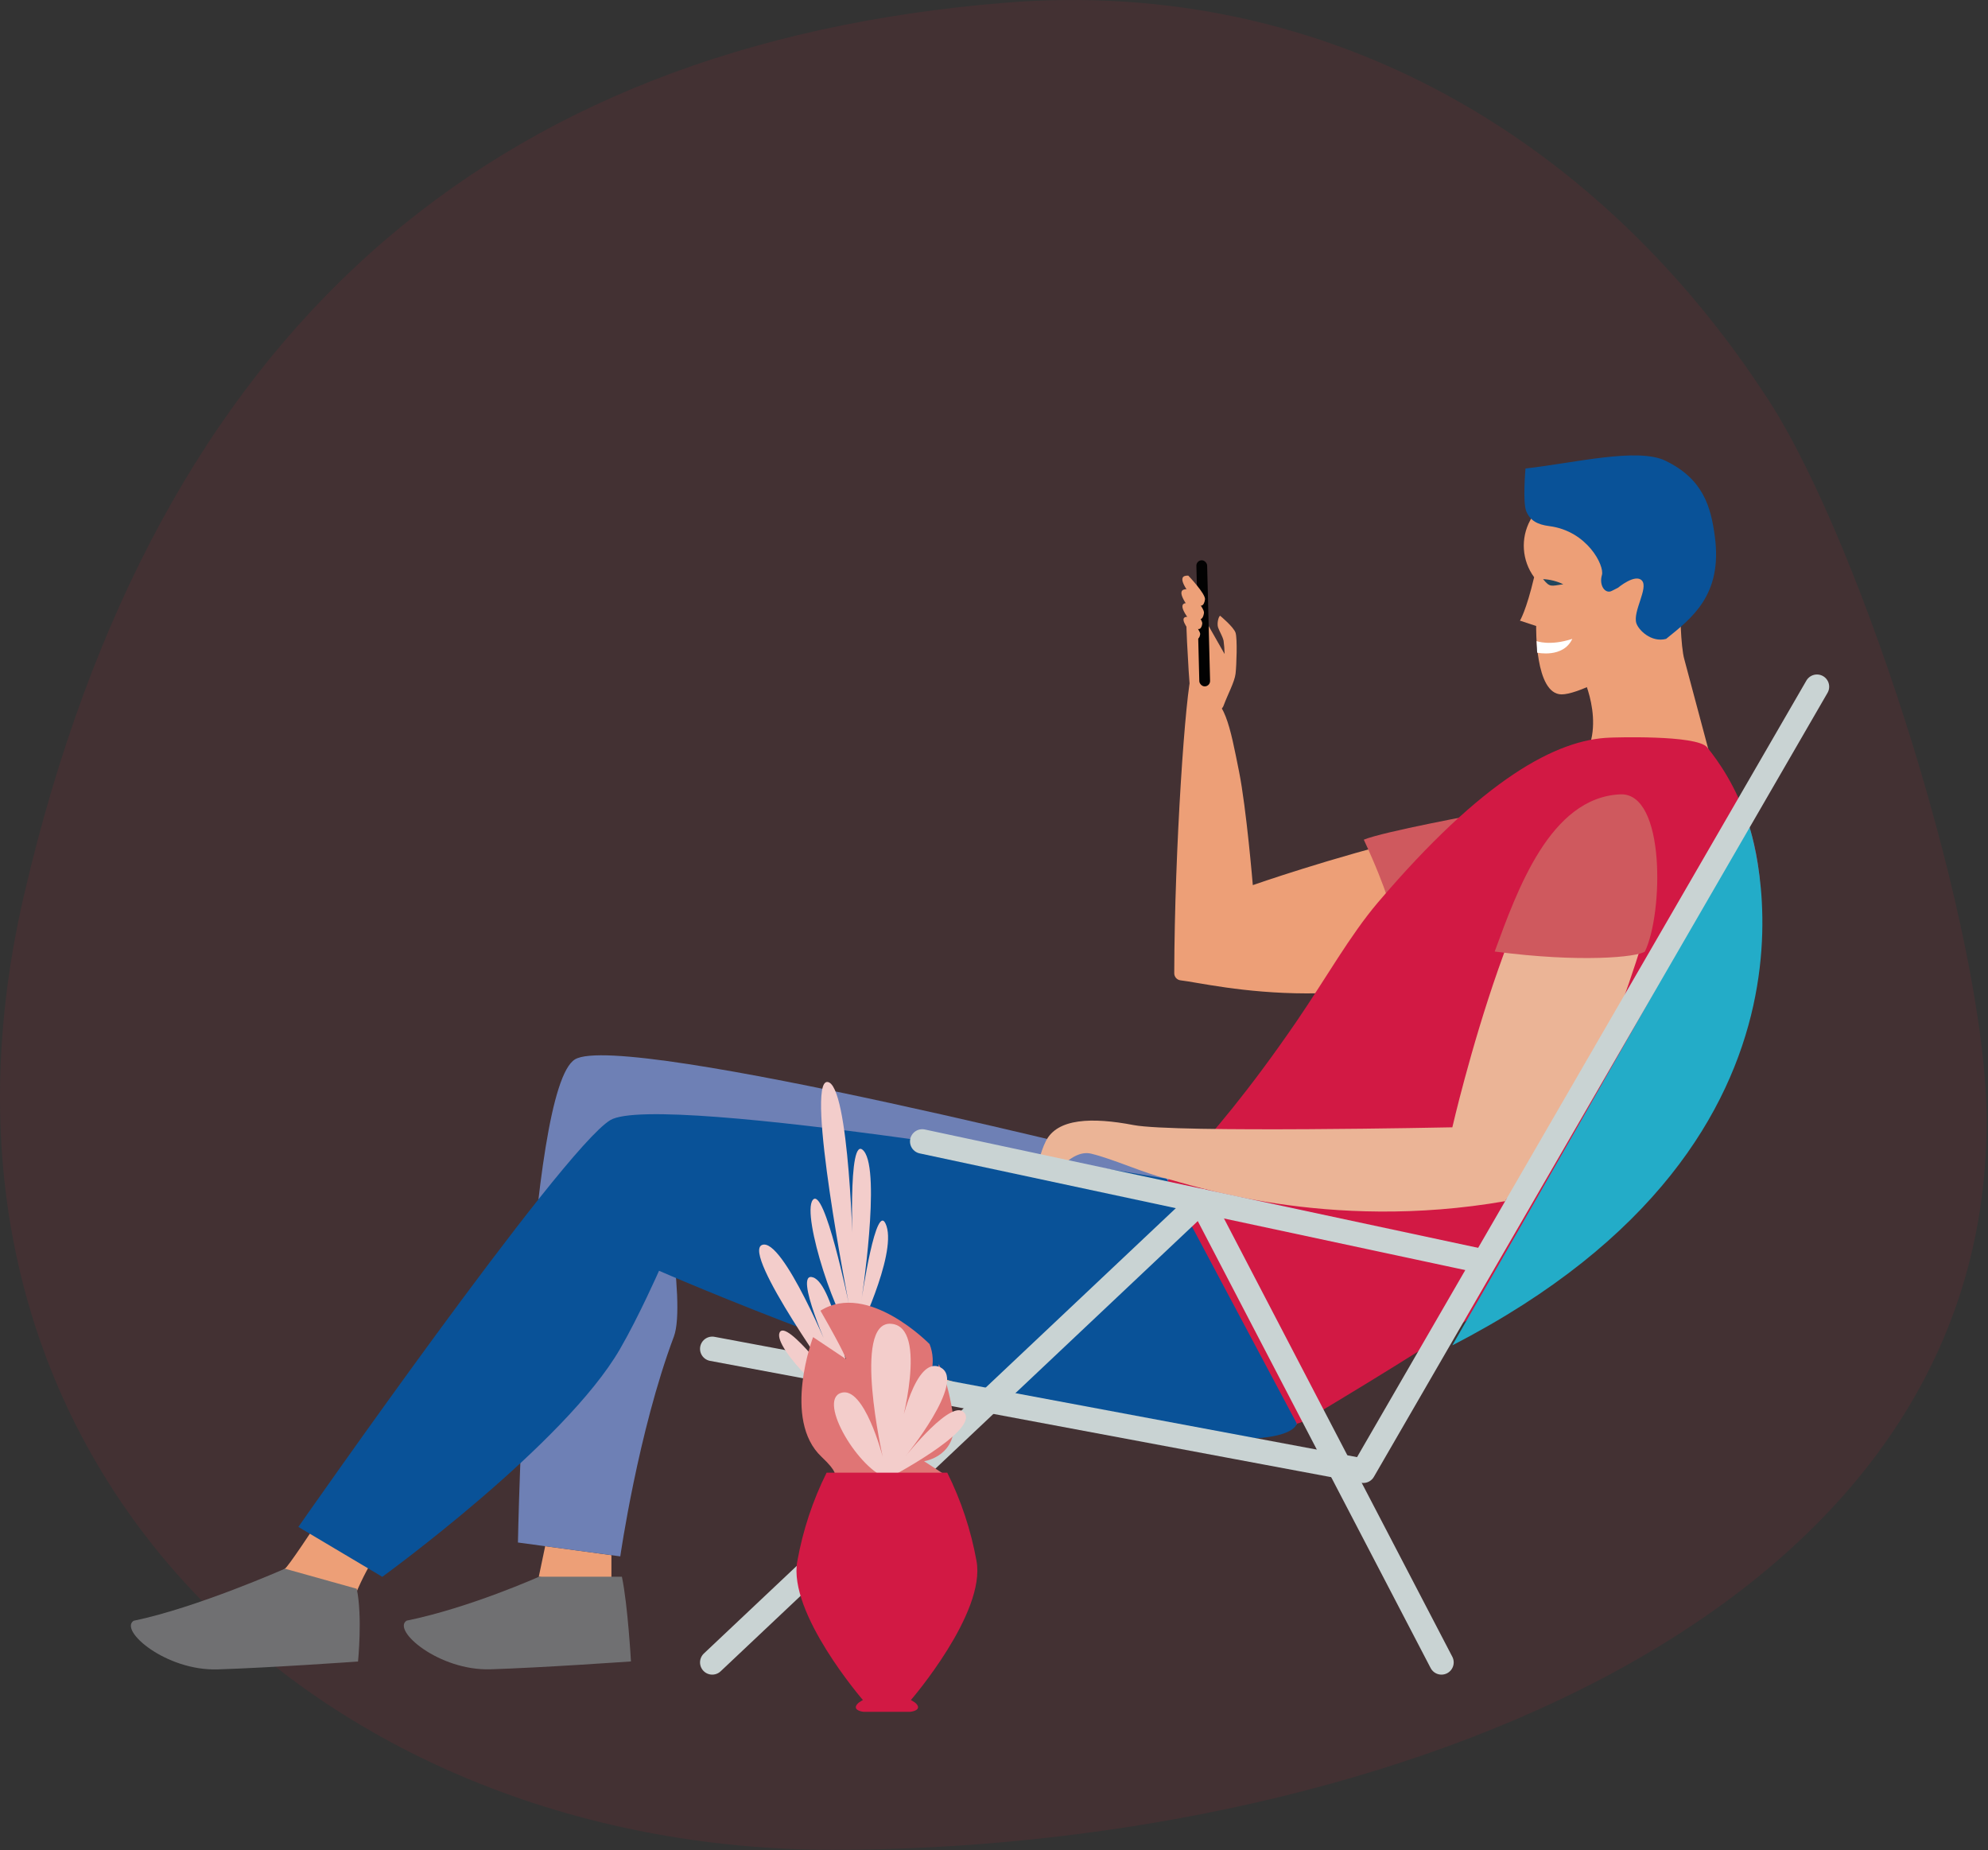 <?xml version="1.0" encoding="UTF-8" standalone="no"?>
<svg width="489px" height="455px" viewBox="0 0 489 455" version="1.1" xmlns="http://www.w3.org/2000/svg" xmlns:xlink="http://www.w3.org/1999/xlink">
    <rect x="0" y="0" width="489" height="455" fill="#333333" stroke="none"/>
    <!-- Generator: Sketch 48.2 (47327) - http://www.bohemiancoding.com/sketch -->
    <title>illustration/sentado</title>
    <desc>Created with Sketch.</desc>
    <defs></defs>
    <g id="Home" stroke="none" stroke-width="1" fill="none" fill-rule="evenodd" transform="translate(-840, -1113)">
        <g id="FOOTER" transform="translate(43, 1113)">
            <g id="illustration/sentado" transform="translate(797, 0)">
                <path d="M204.876,454.923 C331.35,454.923 488.664,402.16 488.664,275.686 C488.664,230.003 458.213,134.35 435.162,98.619 C394.398,35.429 327.752,-5.947 246.908,0.699 C120.991,11.05 38.444,80.629 5.965,219.879 C-26.513,359.13 78.403,454.923 204.876,454.923 Z" id="Oval-2" fill-opacity="0.1" fill="#D8213B"></path>
                <g id="icon/ilustracion-sentado" transform="translate(32, 112)" stroke-width="1">
                    <g id="HV_ilustraciones-web">
                        <polygon id="Shape" fill="#ED9F77" fill-rule="nonzero" points="118.393 270.457 118.393 278.76 100.53 275.756 102.101 268.246"></polygon>
                        <path d="M286.987,235.504 C286.987,235.504 273.884,233.906 229.263,225.495 C184.641,217.084 130.166,173.828 130.166,173.828 C130.166,173.828 136.951,208.169 133.762,216.688 C124.963,240.106 120.575,270.757 120.575,270.757 L95.399,267.345 C95.399,267.345 97.509,155.697 109.438,148.524 C121.366,141.35 254.954,175.282 254.954,175.282 L286.987,235.504 Z" id="Shape" fill="#6E80B5" fill-rule="nonzero"></path>
                        <path d="M268.129,39.435 C268.129,39.435 271.45,42.174 271.918,43.616 C272.385,45.058 272.157,51.643 271.918,53.685 C271.678,55.728 269.963,58.828 268.956,61.579 C267.949,64.331 261.128,62.084 261.152,61.928 C261.176,61.772 260.576,56.449 260.385,53.024 C260.193,49.6 259.665,41.321 259.893,41.009 C260.121,40.697 264.76,41.009 264.76,41.009 L269.22,48.843 C269.201,47.742 269.117,46.642 268.968,45.551 C268.669,44.349 267.985,43.364 267.626,42.331 C267.266,41.297 267.77,39.519 268.129,39.435 Z" id="Shape" fill="#ED9F77" fill-rule="nonzero"></path>
                        <path d="M276.161,105.676 C276.161,105.676 274.591,86.788 272.769,77.716 C270.563,66.734 269.256,59.092 263.705,58.804 C262.075,58.72 261.799,51.595 261.164,53.337 C259.641,57.614 256.908,96.665 256.836,127.364 C256.844,128.258 257.52,129.003 258.407,129.095 C266.199,129.948 304.706,140.149 344.268,119.062 C347.493,117.331 371.242,108.152 362.838,93.397 C354.242,78.317 276.161,105.676 276.161,105.676 Z" id="Shape" fill="#ED9F77" fill-rule="nonzero"></path>
                        <path d="M332.052,88.134 C332.052,88.134 308.231,92.519 303.459,94.502 C309.358,107.166 310.736,113.631 310.736,113.631 L332.052,88.134 Z" id="Shape" fill="#CF595E" fill-rule="nonzero"></path>
                        <path d="M251.561,179.319 C251.561,179.319 135.405,163.699 121.738,163.447 C108.071,163.195 41.715,271.046 38.082,273.785 C24.571,283.974 4.754,285.801 4.515,289.285 C4.275,292.77 7.991,293.671 13.11,295.497 C23.9,299.318 26.13,291.772 43.082,295.666 C46.966,296.555 55.502,297.155 54.507,287.687 C54.283,285.486 54.462,283.263 55.034,281.127 C57.883,273.874 62.014,267.194 67.226,261.409 C82.248,244.203 115.324,229.304 122.194,210.872 C123.932,206.21 128.272,195.516 128.272,195.516 C128.272,195.516 134.698,195.588 143.245,200.118 C158.279,208.06 185.493,226.733 204.506,230.037 C239.081,236.045 252.221,237.054 267.722,240.106 C283.223,243.158 287.047,238.099 287.047,238.099 C287.047,238.099 243.157,188.559 251.561,179.319 Z" id="Shape" fill="#ED9F77" fill-rule="nonzero"></path>
                        <path d="M382.319,50.201 L389.86,78.437 C378.37,79.036 366.848,78.577 355.441,77.067 C364.145,68.404 357.311,54.394 357.311,54.394 L381.288,37.332 C381.288,37.332 381.348,46.872 382.319,50.201 Z" id="Shape" fill="#ED9F77" fill-rule="nonzero"></path>
                        <path d="M364.097,69.402 C364.097,69.402 385.364,68.609 387.93,71.805 C393.337,78.461 405.289,96.244 399.655,125.526 C391.359,168.71 372.968,187.166 289.457,237.102 C270.827,248.24 249.355,183.441 249.355,183.441 C249.355,183.441 263.634,173.179 286.987,139.091 C294.18,128.542 300.102,117.992 306.864,110.026 C332.759,79.555 350.922,69.798 364.097,69.402 Z" id="Shape" fill="#D21944" fill-rule="nonzero"></path>
                        <path d="M370.787,3.376 C380.018,7.894 383.422,23.418 383.974,30.82 C384.393,36.599 379.334,42.835 373.04,47.954 C365.344,54.214 355.789,58.768 352.132,58.768 C345.491,58.768 345.862,41.946 345.862,41.946 L341.87,40.636 C341.87,40.636 343.405,38.233 345.359,29.955 C342.354,25.867 341.98,20.406 344.4,15.945 C345.227,14.432 346.238,13.028 347.409,11.763 C358.019,1.814 363.953,0.036 370.787,3.376 Z" id="Shape" fill="#ED9F77" fill-rule="nonzero"></path>
                        <path d="M377.716,1.334 C386.959,5.84 388.841,12.628 389.812,19.982 C391.73,34.304 384.154,40.012 377.824,45.118 C374.155,46.091 371.014,42.919 370.499,41.249 C369.6,38.366 373.508,32.634 371.889,30.796 C370.271,28.957 365.979,32.55 365.979,32.55 L364.433,33.331 C362.886,34.124 361.268,32.033 362.035,29.402 C362.694,27.119 358.438,18.588 349.099,17.386 C346.102,17.002 344.388,15.993 343.441,13.782 C342.494,11.571 343.237,3.22 343.237,3.22 C355.393,1.838 370.882,-2.019 377.716,1.334 Z" id="Shape" fill="#095298" fill-rule="nonzero"></path>
                        <path d="M347.553,30.423 C349.279,30.505 350.971,30.934 352.528,31.685 C349.387,32.141 349.279,32.478 347.553,30.423 Z" id="Shape" fill="#21465D" fill-rule="nonzero"></path>
                        <path d="M345.97,45.659 C345.97,45.659 349.183,46.933 354.746,45.118 C352.504,49.924 346.102,48.507 346.102,48.507 L345.97,45.659 Z" id="Shape" fill="#FFFFFF" fill-rule="nonzero"></path>
                        <path d="M325.242,165.237 C325.242,165.237 257.064,166.643 246.838,164.684 C236.612,162.726 228.076,163.014 225.258,168.626 C222.441,174.237 222.189,183.236 224.06,180.99 C225.93,178.743 231.049,170.452 236.372,171.714 C241.695,172.975 249.691,176.616 255.014,177.878 C260.337,179.139 294.228,191.095 338.346,183.381 C337.65,181.734 353.511,179.115 372.093,119.314 C373.292,115.361 381.408,83.916 362.419,85.971 C342.949,88.062 325.242,165.237 325.242,165.237 Z" id="Shape" fill="#EBB496" fill-rule="nonzero"></path>
                        <rect id="Rectangle-path" fill="#020202" fill-rule="nonzero" transform="translate(263.966, 41.295) rotate(-1.46) translate(-263.966, -41.295) " x="262.641" y="25.783" width="2.649" height="31.024" rx="1.325"></rect>
                        <path d="M260.289,29.558 C260.289,29.558 264.593,34.064 264.401,35.422 C264.209,36.779 263.418,37.993 261.703,35.59 C259.989,33.187 257.028,29.438 260.289,29.558 Z" id="Shape" fill="#EDA078" fill-rule="nonzero"></path>
                        <path d="M260.037,32.898 C260.037,32.898 264.341,37.404 264.149,38.762 C263.957,40.12 263.166,41.333 261.452,38.93 C259.737,36.527 256.824,32.778 260.037,32.898 Z" id="Shape" fill="#EDA078" fill-rule="nonzero"></path>
                        <path d="M260.133,36.299 C260.133,36.299 263.873,40.204 263.729,41.369 C263.586,42.535 262.878,43.604 261.332,41.526 C259.785,39.447 257.304,36.191 260.133,36.299 Z" id="Shape" fill="#EDA078" fill-rule="nonzero"></path>
                        <path d="M260.193,39.687 C260.193,39.687 263.358,43.003 263.214,43.989 C263.07,44.974 262.495,45.875 261.224,44.109 C259.953,42.343 257.795,39.603 260.193,39.687 Z" id="Shape" fill="#EDA078" fill-rule="nonzero"></path>
                        <path d="M55.753,278.724 L38.082,273.785 C38.082,273.785 16.359,283.398 0.858,286.594 C-2.738,288.997 8.807,298.946 21.538,298.549 C34.27,298.153 56.065,296.615 56.065,296.615 C56.065,296.615 57.192,285.572 55.753,278.724 Z" id="Shape" fill="#707072" fill-rule="nonzero"></path>
                        <path d="M286.987,238.099 C286.987,238.099 286.028,246.51 241.431,238.099 C196.834,229.688 130.106,200.515 130.106,200.515 C130.106,200.515 125.107,211.833 120.515,219.74 C107.004,243.182 62.035,275.78 62.035,275.78 L41.391,263.512 C41.391,263.512 106.201,170.644 118.117,163.471 C130.034,156.298 254.942,177.89 254.942,177.89 L286.987,238.099 Z" id="Shape" fill="#095298" fill-rule="nonzero"></path>
                        <path d="M398.06,90.537 C398.06,90.537 425.538,167.244 325.242,218.85 C373.256,135.559 398.06,90.537 398.06,90.537 Z" id="Shape" fill="#23ACC8" fill-rule="nonzero"></path>
                        <polyline id="Shape" stroke="#C9D3D3" stroke-width="6.012" stroke-linecap="round" stroke-linejoin="round" points="414.928 56.881 303.339 249.694 143.197 219.716"></polyline>
                        <path d="M194.844,168.71 L332.052,198.052" id="Shape" stroke="#C9D3D3" stroke-width="6.012" stroke-linecap="round" stroke-linejoin="round"></path>
                        <polyline id="Shape" stroke="#C9D3D3" stroke-width="6.012" stroke-linecap="round" stroke-linejoin="round" points="322.569 296.831 263.454 183.381 143.197 296.831"></polyline>
                        <path d="M366.531,83.352 C377.752,82.835 377.116,112.645 372.609,122.005 C370.775,123.387 356.736,124.793 335.66,122.005 C341.223,106.866 349.291,84.145 366.531,83.352 Z" id="Shape" fill="#CF595E" fill-rule="nonzero"></path>
                        <path d="M120.971,275.756 L100.59,275.756 C100.59,275.756 83.507,283.41 67.994,286.57 C64.397,288.973 75.954,298.922 88.674,298.525 C101.394,298.129 123.201,296.591 123.201,296.591 C123.201,296.591 122.421,282.617 120.971,275.756 Z" id="Shape" fill="#707072" fill-rule="nonzero"></path>
                        <path d="M178.515,217.144 C178.515,217.144 188.514,196.898 186.056,189.509 C183.599,182.119 179.87,207.964 179.87,207.964 C179.87,207.964 184.737,176.279 180.505,171.101 C176.274,165.922 177.868,197.667 177.868,197.667 C177.868,197.667 176.981,154.411 171.514,154.087 C166.047,153.762 176.765,208.505 176.765,208.505 C176.765,208.505 170.771,179.44 167.918,183.116 C165.064,186.793 174.116,214.309 178.515,217.144 Z" id="Shape" fill="#F3CDCB" fill-rule="nonzero"></path>
                        <path d="M178.216,234.819 C178.216,234.819 181.968,216.628 177.832,212.542 C173.696,208.457 177.041,227.898 177.041,227.898 C177.041,227.898 173.181,203.951 168.013,202.149 C162.846,200.347 172.545,221.614 172.545,221.614 C172.545,221.614 160.533,192.128 155.438,194.171 C150.342,196.213 174.367,229.568 174.367,229.568 C174.367,229.568 161.36,212.002 159.753,215.738 C158.147,219.475 173.552,234.687 178.216,234.819 Z" id="Shape" fill="#F3CDCB" fill-rule="nonzero"></path>
                        <path d="M199.771,250.259 L195.299,247.351 C195.299,247.351 203.943,246.15 202.492,236.429 C201.042,226.709 198.896,223.512 198.896,223.512 C198.896,223.512 198.896,231.779 193.285,231.334 C197.08,228.272 198.445,223.091 196.654,218.55 C196.654,218.55 181.513,203.026 169.812,210.331 C175.926,220.989 176.106,222.251 176.106,222.251 L168.001,216.832 C168.001,216.832 160.329,237.102 170.076,246.27 C174.176,250.115 173.324,250.872 173.324,250.872 L199.771,250.259 Z" id="Shape" fill="#E07575" fill-rule="nonzero"></path>
                        <path d="M186.404,251.593 C186.404,251.593 208.139,240.25 205.37,235.672 C202.6,231.094 190.672,246.222 190.672,246.222 C190.672,246.222 205.765,227.718 199.411,224.329 C193.057,220.941 189.305,239.914 189.305,239.914 C189.305,239.914 196.654,214.14 187.123,213.552 C177.592,212.963 185.133,246.282 185.133,246.282 C185.133,246.282 180.565,228.571 174.811,230.566 C169.056,232.56 179.355,249.61 186.404,251.593 Z" id="Shape" fill="#F3CDCB" fill-rule="nonzero"></path>
                        <path d="M191.907,308.979 C191.907,308.979 193.813,308.81 193.813,307.849 C193.813,306.888 192.05,306.095 192.05,306.095 C192.05,306.095 210.549,284.683 208.199,271.899 C206.842,264.352 204.42,257.037 201.006,250.175 L171.322,250.175 C167.908,257.037 165.486,264.352 164.129,271.899 C161.732,284.683 180.266,306.095 180.266,306.095 C180.266,306.095 178.515,306.888 178.515,307.849 C178.515,308.81 180.422,308.979 180.422,308.979 L191.907,308.979 Z" id="Shape" fill="#D21944" fill-rule="nonzero"></path>
                    </g>
                </g>
            </g>
        </g>
    </g>
</svg>